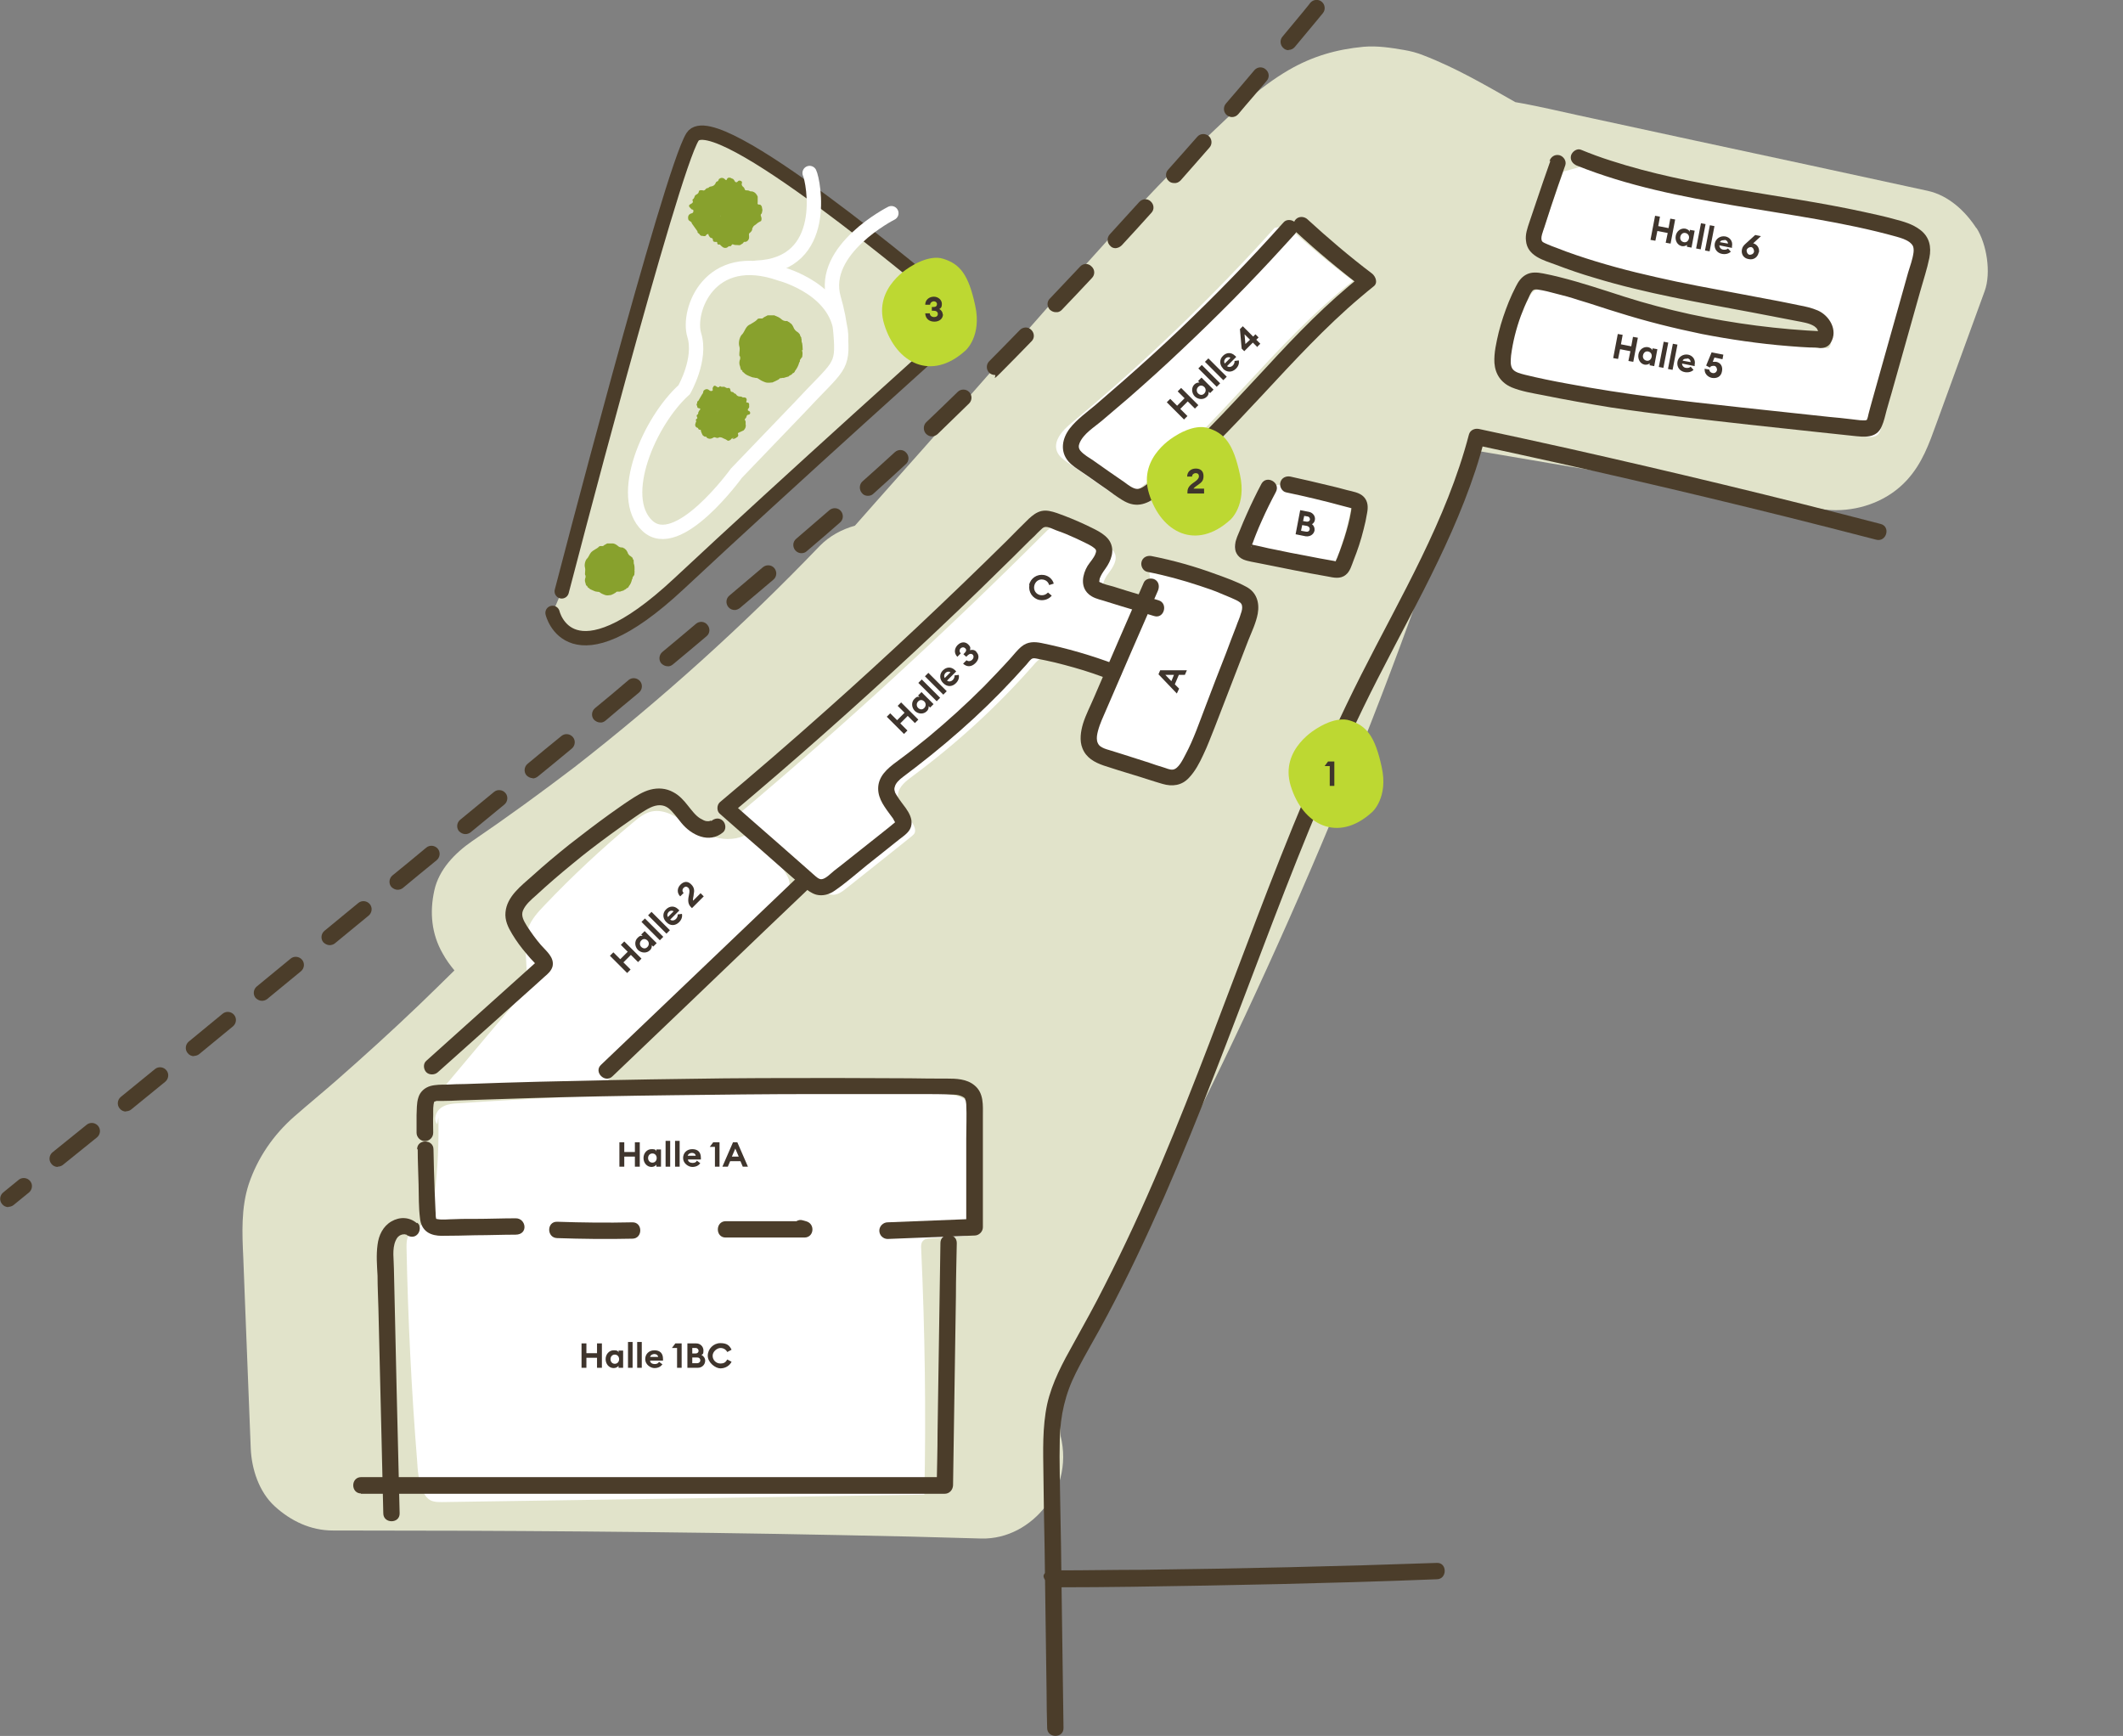 <?xml version="1.0" encoding="utf-8"?>
<!-- Generator: Adobe Illustrator 28.5.0, SVG Export Plug-In . SVG Version: 9.03 Build 54727)  -->
<svg version="1.0" id="Ebene_1" xmlns="http://www.w3.org/2000/svg" xmlns:xlink="http://www.w3.org/1999/xlink" x="0px" y="0px"
	 viewBox="0 0 740 605" style="enable-background:new 0 0 740 605;" xml:space="preserve">
<rect x="0" y="0" width="740" height="605" fill="#808080" stroke="none"/>
<style type="text/css">
	.st0{fill:none;}
	.st1{fill:#E1E3CA;}
	.st2{fill:#FFFFFF;}
	.st3{fill:#4B3D2A;}
	.st4{fill:#3F352D;}
	.st5{fill:#BDD832;}
	.st6{fill:#E1E3CA;stroke:#4B3D2A;stroke-width:5;stroke-linecap:round;stroke-miterlimit:10;}
	.st7{fill:none;stroke:#FFFFFF;stroke-width:5;stroke-linecap:round;stroke-miterlimit:10;}
	.st8{fill:#88A12D;}
</style>
<rect y="0" class="st0" width="740" height="605"/>
<path class="st1" d="M689,79.7c-3.9-6.1-9.8-11.6-17.1-13.2c-27.2-5.9-54.3-11.8-81.5-17.6c-13.4-2.9-26.8-5.8-40.2-8.7
	c-6.4-1.4-12.8-2.9-19.2-4.1c-0.9-0.2-1.9-0.3-2.8-0.5c-10.4-5.9-20.8-12-32-16.3c-2.2-0.9-4.5-1.5-6.9-1.9c-4.7-0.8-9.3-1.5-14-1.1
	c-9.5,0.9-17.8,3.3-26.1,8.1c-10.5,6.1-19.7,15-28.4,23.3c-15.7,15-30.4,31.1-44.9,47.3c-15.2,17.1-30.2,34.3-45.3,51.4
	c-10.8,12.3-21.8,24.5-32.6,36.8c-4.6,1.3-8.9,3.6-12.3,7.1c-26.6,27.7-55.2,53.5-85.5,77.1c-11.7,8.9-23.5,17.5-35.7,25.8
	c-5.9,4.1-11.5,9.8-13.1,17.1c-1.7,7.6-1,15.2,2.9,22c1.2,2.2,2.6,4.1,4.1,5.9c-4.1,4-8.1,8-12.3,12c-9.4,9-19.1,17.8-28.9,26.4
	c-4.8,4.2-9.8,8.3-14.6,12.5c-7.3,6.4-12.8,14.4-15.9,23.6c-2.7,8.3-2.3,17.1-1.9,25.6c0.3,6.9,0.5,13.8,0.8,20.7
	c0.6,15.3,1.2,30.5,1.8,45.8c0.3,7.2,2.9,15.2,8.4,20.2c5.6,5.1,12.5,8.4,20.2,8.4c58.9,0,117.8,0.4,176.7,1.6
	c16.5,0.3,32.9,0.7,49.4,1.2c9,0.2,17.1-4.4,22.4-11.3c2.5-2.8,4.2-6,5.1-9.7c1.3-4.9,1.3-9.8,0.1-14.7c-0.3-3.7-0.2-7.3,0-11
	c1.3-7.1,3.5-14,6.1-20.7c4.3-9.6,9.3-18.9,14.4-28.1c5.6-10.3,11-20.6,16.4-31c10.9-21.1,21.3-42.4,31.2-63.9
	c20.8-45,39.7-90.9,56.4-137.5c6.2-17.1,12-34.4,17.6-51.7c19.4,3.3,38.7,6.6,58.1,9.8c14.4,2.4,28.9,4.9,43.3,7.3
	c3.2,0.6,6.5,1.1,9.7,1.7c5.6,0.9,11.4,2.4,17,2.4c9.3,0,18.5-3.6,24.8-10.5c5.3-5.8,7.7-12.6,10.3-19.8
	c5.6-15.4,11.2-30.8,16.8-46.1c2.3-6.4,0.7-16.4-2.9-22l0,0v0.3L689,79.7z"/>
<path class="st2" d="M262,289.7c-3.1,2.5-7.5,3.2-11.4,2.4c-3.9-0.7-7.6-2.7-10.9-4.9c-3.8-2.5-8.1-5.3-12.5-4.4
	c-2.5,0.5-4.6,2.2-6.6,3.9c-10.8,9-21.1,18.6-30.8,28.8c-2.3,2.4-4.6,4.9-5.7,8c-1.1,3-1,6.3-0.8,9.4c0.1,2.8,0.3,5.5,0.5,8.3
	c0,1,0.1,2-0.2,2.9s-0.9,1.6-1.5,2.3c-8.9,10.5-17.8,21.1-26.7,31.7c3.2,1.5,6.9,1.6,10.5,1.6c13.1,0.1,26.2,0,39.2-0.5
	c1.5,0,3-0.1,4.3-0.7c1.6-0.7,2.7-2.2,3.8-3.5c18.2-23,37.5-44.3,59.7-63.4c0.9-0.8,1.9-1.6,2.2-2.8c0.4-1.5-0.4-3.1-1.2-4.4
	c-2.3-3.6-7.6-9.8-10.9-12.4"/>
<path class="st2" d="M152.4,391.8c-1.4-1.7-0.5-4.4,1.3-5.7c1.8-1.3,4.1-1.5,6.3-1.6c50.4-3.4,101-4.8,151.5-4.1
	c6,0,12,0.2,17.9,0.8c3.6,0.4,7.8,1.3,9.4,4.6c0.8,1.6,0.8,3.5,0.8,5.3c0,12-0.1,24-0.2,36c0,0.9,0,1.9-0.6,2.6
	c-0.7,0.9-2,1.1-3.2,1.2c-3.8,0.2-7.7,0.5-11.5,0.7c-0.7,0-1.5,0.1-2.1,0.6c-1,0.7-1,2.1-0.9,3.3c1.3,28.4,1.7,56.9,1.1,85.4
	c-56,0.9-112.1,1.8-168.1,2.6c-1.4,0-2.8,0-4-0.6c-1.4-0.7-2.3-2.2-2.9-3.7c-1.3-3.1-1.6-6.6-1.8-10c-2-24.8-3.2-49.6-3.7-74.5
	c0-1.3,0-2.7,0.6-3.9c1-2,3.4-2.9,5.1-4.3c2.9-2.5,3.6-6.6,4.1-10.3c1.1-8.9,1.5-17.9,1.3-26.9"/>
<path class="st2" d="M544.9,59.8c-2.7,7.5-5.3,15.1-7.7,22.7c-0.6,2-1.2,4.4,0,6.1c0.7,1.1,2,1.6,3.2,2.2
	c28.5,11.8,59.6,15.4,89.8,21.7c2.3,0.5,4.7,1,6.4,2.6s2.4,4.6,0.7,6.3c-23.2-1-46.4-4.9-68.6-11.7c-9.9-3-19.6-6.6-29.7-8.6
	c-1.2-0.2-2.5-0.4-3.6,0c-1.3,0.5-2.1,1.8-2.7,3.1c-3.5,6.8-5.8,14.1-6.9,21.7c-0.3,2.4-0.5,5.1,1,7.2c1.4,2,4.1,2.7,6.5,3.3
	c26.5,6,53.6,9,80.6,11.9c12.2,1.3,24.4,2.6,36.6,3.9c1.4,0.2,3,0.2,4-0.7c0.7-0.6,1-1.6,1.2-2.5c5.1-18.3,10.3-36.6,15.4-54.9
	c0.5-1.9,1.1-4,0.5-5.9c-1-3.3-4.8-4.8-8.2-5.7c-36.7-9.9-75.9-10.6-111.2-24.7"/>
<path class="st3" d="M540.4,56.1c-1.7,4.7-3.3,9.5-4.9,14.2c-0.8,2.4-1.6,4.8-2.4,7.1c-0.7,2.1-1.5,4.3-1.2,6.5
	c0.5,5.4,6.2,6.8,10.5,8.4c4.2,1.6,8.8,3.2,13.3,4.5c18,5.5,36.6,8.6,55.1,12.1c5.2,1,10.4,2,15.6,3c2,0.4,4.3,0.7,6,1.8
	c0.3,0.2,0.6,0.5,0.9,0.8l0.3,0.6c0.2,0.5,0.2,0.4,0,1c0-0.2-0.2,0.3,0,0.2l2-0.8c-15.6-0.7-31.2-2.7-46.5-6
	c-7.7-1.7-15.4-3.7-22.9-6.1s-14.9-4.9-22.5-6.8c-1.9-0.5-3.8-0.9-5.8-1.3c-2.1-0.4-4.2-0.6-6.1,0.5c-1.6,0.9-2.6,2.4-3.4,4
	c-0.9,1.7-1.7,3.5-2.5,5.4c-1.4,3.5-2.6,7-3.5,10.6c-0.8,3.4-1.7,7.2-1.5,10.7c0.3,3.9,2.3,6.9,6,8.5c3.4,1.4,7.2,2,10.8,2.7
	c7.9,1.6,15.8,3,23.8,4.3c16,2.4,32.1,4.2,48.1,6c8,0.9,16.1,1.7,24.1,2.6c4.1,0.4,8.1,0.9,12.2,1.3c3.8,0.4,8.2,1,10-3.3
	c0.8-1.8,1.2-3.7,1.7-5.6c0.6-2,1.1-4,1.7-5.9c1.1-3.9,2.2-7.8,3.3-11.7c2.2-7.9,4.5-15.9,6.7-23.8c1.1-3.9,2.4-7.8,3.2-11.7
	c0.8-3.9,0-7.4-3.2-9.8c-2.6-2-5.8-2.9-8.9-3.7c-3.6-1-7.3-1.8-11-2.6c-14.7-3.2-29.5-5.3-44.3-7.8s-29.4-5.4-43.6-10
	c-3.5-1.1-7-2.4-10.4-3.8c-1.4-0.6-3.1,0.6-3.5,2c-0.4,1.6,0.6,2.9,2,3.5c17.7,7.1,36.5,10.8,55.3,14c18.8,3.2,37.9,5.7,56.2,10.8
	c1.7,0.5,3.1,0.9,4.5,1.9c0.4,0.3,0.8,0.7,1.1,1.2s0.4,1.4,0.3,2.3c-0.3,2.4-1.2,4.8-1.9,7.1c-0.7,2.5-1.4,5-2.1,7.5
	c-2.8,10.1-5.7,20.1-8.5,30.2c-0.7,2.5-1.4,5-2.1,7.5c-0.3,1.2-0.7,2.4-1,3.7c-0.2,0.6-0.4,2.4-0.9,2.6c0.3-0.2-0.5,0-0.2,0h-1
	c-1.3,0-2.7-0.3-4-0.4c-2.6-0.3-5.2-0.6-7.7-0.8c-10.2-1.1-20.5-2.2-30.7-3.3c-20.3-2.2-40.5-4.5-60.6-8.3c-5-0.9-9.9-1.9-14.8-3.1
	c-1.5-0.4-3.3-0.8-4.2-1.9c-1-1.3-0.7-3.3-0.6-4.8c0.6-4.7,1.8-9.4,3.4-13.8c0.8-2.1,1.6-4.1,2.6-6.1c0.4-0.9,0.8-1.9,1.5-2.7
	c0.4-0.4,0.9-0.5,1.7-0.4c2.2,0.3,4.5,0.9,6.7,1.5c2.5,0.6,5,1.3,7.4,2.1c4.8,1.4,9.6,3.1,14.3,4.5c9.5,3,19.2,5.4,28.9,7.4
	c9.8,1.9,20,3.4,30.1,4.2c2.5,0.2,5,0.4,7.5,0.5c1.2,0,2.4,0,3.6,0.2c1.7,0,3-0.5,3.8-2c2.5-4.2-0.5-9.3-4.6-11.1
	c-2.1-0.9-4.3-1.4-6.5-1.8c-2.2-0.5-4.6-0.9-6.9-1.4c-4.8-0.9-9.6-1.8-14.3-2.7c-9.6-1.8-19.1-3.5-28.6-5.7
	c-9.4-2.1-18.8-4.6-27.9-7.7c-2.3-0.8-4.6-1.6-6.8-2.5c-1.1-0.4-2.2-0.8-3.3-1.3c-0.5-0.2-1.4-0.6-1.7-0.9c-0.9-1.1,0.3-3.7,0.7-5
	c0.8-2.5,1.6-4.9,2.4-7.4c1.6-4.8,3.2-9.5,4.9-14.2c0.5-1.5-0.6-3.1-2-3.5c-1.6-0.4-3,0.5-3.5,2L540.4,56.1L540.4,56.1z"/>
<path class="st2" d="M448.5,78.6c7.4,6.8,15.1,13.3,23.1,19.3c-27.3,21.5-47.3,51-74.6,72.5c-1.8,1.4-3.7,2.8-5.9,2.7
	c-1.9,0-3.6-1.2-5.1-2.3c-4.7-3.2-9.3-6.5-14-9.7c-1.4-1-2.8-2-3.5-3.6c-1.6-3.7,1.8-7.5,5-10.1c25.2-20.9,48.9-43.6,70.8-68"/>
<path class="st3" d="M451.6,80.7c7.6,7,15.5,13.6,23.7,19.8l-0.6-4.5c-12.1,9.5-22.8,20.6-33.2,31.9c-10.5,11.2-20.8,22.7-32.3,33
	c-2.9,2.6-5.8,5.1-8.9,7.5c-1.1,0.8-2.5,2-3.9,2s-3.2-1.4-4.4-2.3c-3.6-2.5-7.3-5-10.9-7.6c-1.5-1-3.3-2-4.5-3.4
	c-0.7-0.9-0.7-1.7-0.3-2.7c1.4-3.3,5.1-5.5,7.7-7.7c3.2-2.7,6.3-5.4,9.5-8.1c6.3-5.5,12.5-11.1,18.6-16.9
	c12.1-11.4,23.9-23.3,35.1-35.6c1.4-1.5,2.8-3.1,4.2-4.6c1-1.1,1.1-2.9,0-4c-1-1-3-1.2-4,0c-11.6,13-23.8,25.5-36.4,37.5
	c-6.3,6-12.7,11.8-19.2,17.5c-3.3,2.9-6.6,5.7-9.9,8.6c-3.1,2.6-6.5,5-9,8.2c-2.7,3.5-3.5,8-0.5,11.5c1.3,1.5,3.1,2.6,4.7,3.7
	c1.9,1.3,3.8,2.6,5.6,3.9c1.9,1.3,3.9,2.7,5.8,4.1c1.8,1.2,3.5,2.5,5.6,3.1c4.6,1.3,8.4-1.8,11.7-4.5c12.4-10.1,23.4-21.8,34.3-33.5
	s21.8-23.6,34.1-34c1.5-1.3,3-2.5,4.6-3.8c1.6-1.2,0.7-3.5-0.6-4.5c-7.8-5.9-15.3-12.3-22.5-18.9c-1.1-1-2.9-1.1-4,0s-1.1,3,0,4l0,0
	v0.3L451.6,80.7z"/>
<path class="st2" d="M439.2,170.1c-3.3,6-6.1,12.3-8.5,18.7c-0.4,1-0.7,2.2,0,3c0.4,0.5,1.1,0.7,1.8,0.8c9.8,2.1,19.6,4.1,29.5,5.8
	c0.6,0.1,1.3,0.2,1.9,0c0.6-0.3,0.9-0.9,1.1-1.5c2.6-6,4.5-12.3,5.7-18.7c0.2-1,0.3-2.2-0.4-2.9c-0.4-0.5-1.1-0.7-1.7-0.9
	c-7.5-2.1-15.1-3.9-22.7-5.5"/>
<path class="st3" d="M439.7,168.6c-1.8,3.4-3.5,6.9-5.1,10.5c-0.8,1.8-1.6,3.6-2.3,5.4c-0.7,1.7-1.6,3.5-1.8,5.3
	c-0.3,2.3,0.8,4.3,2.9,5.2c1.7,0.7,3.7,0.9,5.5,1.3c4,0.8,8,1.6,12,2.4c4,0.8,7.8,1.5,11.8,2.2c2.1,0.4,4.4,1,6.3-0.5
	c1.6-1.2,2.1-3.3,2.8-5.1c1.4-3.5,2.6-7.1,3.5-10.8c0.5-1.9,0.9-3.7,1.2-5.6c0.4-2,0.4-4.1-1.1-5.7c-1.5-1.6-4-1.9-5.9-2.4
	c-2.1-0.6-4.2-1.1-6.3-1.6c-4.5-1.1-8.9-2.1-13.4-3.1c-1.5-0.3-3.1,0.4-3.5,2c-0.4,1.4,0.5,3.2,2,3.5c6.7,1.4,13.4,3,20,4.8
	c0.9,0.2,1.8,0.5,2.7,0.7l0.6,0.2c-0.1,0.1-0.3-0.4-0.5-0.4s0,0.2,0,0.2c0-0.3-0.2,1.1-0.1,0.7c-0.2,0.9-0.3,1.7-0.5,2.6
	c-0.7,3.2-1.6,6.3-2.7,9.4c-0.5,1.5-1.1,3.1-1.7,4.6c-0.2,0.5-0.5,1-0.7,1.6c-0.3,1,0.1-0.7,0.5-0.3l-0.9-0.2
	c-3.4-0.6-6.8-1.2-10.2-1.9c-3.4-0.6-6.8-1.3-10.1-2c-1.7-0.3-3.4-0.7-5.1-1.1c-0.8-0.2-1.5-0.3-2.3-0.5c-0.4,0-0.9-0.3-1.2-0.3
	c-0.3-0.1-0.4-0.1-0.3,0c0.3,0.1,0.4,0.4,0.5,0.7c0.1,0-0.3,0.9,0-0.2c0.1-0.4,0.2-0.7,0.4-1.1c0.4-1,0.7-2,1.1-2.9
	c0.6-1.6,1.3-3.1,2-4.7c1.5-3.4,3.2-6.8,4.9-10C446.5,168.2,441.5,165.4,439.7,168.6L439.7,168.6L439.7,168.6z"/>
<path class="st2" d="M401.2,206.5c-6.6,15.2-13.2,30.3-19.8,45.5c-1.6,3.8-3.1,8.7-0.3,11.7c1.2,1.3,3,1.9,4.7,2.4
	c6.6,2.1,13.2,4.2,19.7,6.2c1.2,0.4,2.5,0.8,3.7,0.6c2.1-0.3,3.6-2.1,4.8-3.9c2.5-3.9,4.2-8.2,5.9-12.5c5-12.7,9.9-25.4,14.8-38.2
	c1-2.6,1.9-5.7,0.2-7.8c-0.8-1-2-1.6-3.2-2.1c-9.9-4.4-20.4-7.8-31.1-9.8"/>
<path class="st2" d="M392.2,236.9c-8.4-3.2-17.1-5.7-25.9-7.5c-1-0.2-2.2-0.4-3.2,0c-1.1,0.4-1.8,1.2-2.6,2.1
	c-12.7,14.5-26.9,27.5-42.4,39c-2.3,1.7-4.8,3.6-5.1,6.4c-0.5,4.2,3.9,7.2,5.6,11c0.3,0.7,0.5,1.5,0.3,2.2c-0.2,0.6-0.8,1.1-1.3,1.5
	c-7.5,6-15,12-22.6,18c-1.5,1.2-3.2,2.5-5.2,2.2c-1.4-0.2-2.5-1.1-3.5-1.9l-29.4-25.7c37.2-31.3,73-64.2,107.4-98.6c1-1,2-2,3.4-2.2
	c1-0.2,2.1,0.1,3.1,0.4c5.1,1.7,10.1,3.8,14.8,6.4c1.2,0.6,2.3,1.4,2.9,2.5c1.2,2.4-0.6,5.1-2.2,7.2c-1.6,2.1-2.9,5.3-1.1,7.2
	c0.7,0.8,1.8,1.1,2.8,1.4l19.2,5.8"/>
<path class="st3" d="M388.9,231.6c-8.4-3.2-17.1-5.7-25.9-7.5c-2.5-0.5-4.8-0.5-6.9,1.2c-1.6,1.3-2.9,3.1-4.3,4.6
	c-2.9,3.2-5.9,6.3-8.9,9.4c-6.1,6.1-12.5,11.9-19.1,17.4c-3.3,2.7-6.7,5.4-10.1,7.9c-3.1,2.3-6.8,4.8-7.5,8.9
	c-0.6,3.9,1.5,6.9,3.7,9.9c0.5,0.6,0.9,1.3,1.4,1.9c0.2,0.4,0.4,0.8,0.6,1.1c0.3,0.5-0.1,0.2,0.3,0c-0.4,0.3-1.2,1-1.8,1.5
	c-1,0.8-2,1.6-3,2.4c-3.7,2.9-7.4,5.9-11.1,8.8c-1.8,1.5-3.7,2.9-5.6,4.4c-1.1,0.9-2.8,2.7-4.2,2.9c-1,0.2-2.1-0.9-2.9-1.6l-2.6-2.3
	l-9.2-8.1l-10.4-9.1c-2.1-1.8-4.1-3.7-6.2-5.4c-0.1,0-0.2-0.2-0.3-0.3v4c21.8-18.3,43.1-37.2,64-56.6c10.4-9.7,20.6-19.4,30.7-29.4
	c2.5-2.4,5-4.9,7.5-7.4c1.2-1.2,2.4-2.4,3.6-3.5c0.6-0.6,1.2-1.3,1.9-1.9c0.4-0.4,1-1,1.5-1.1c1.2-0.3,2.9,0.7,4,1.1
	c1.6,0.6,3.1,1.1,4.6,1.8c1.5,0.6,2.9,1.3,4.4,2c1.4,0.7,3.1,1.4,4.3,2.4c0.8,0.6,0.8,1.1,0.4,2.1c-0.6,1.5-1.8,2.7-2.7,4.1
	c-1.8,3-2.6,7.2,0.3,9.8c1.4,1.3,3.3,1.8,5.1,2.3l5.8,1.8l12,3.6c3.5,1.1,5-4.5,1.5-5.5l-10.7-3.2l-5.1-1.6
	c-1.5-0.4-3.3-0.8-4.6-1.5c-0.3-0.1-0.3-0.2-0.2-0.1c-0.3-0.2-0.1-0.4,0,0c0-0.3,0-0.6,0.1-1.1c0.4-1.2,1.2-2.4,2-3.5
	c2-2.8,3.4-6.4,1.5-9.6c-1.7-2.8-5.6-4.3-8.4-5.7c-3.2-1.5-6.6-2.9-10-4.1c-1.8-0.6-3.6-1.1-5.4-0.7c-1.7,0.4-3.1,1.5-4.4,2.7
	c-2.6,2.5-5.1,5.1-7.7,7.7c-20.5,20.2-41.5,40-63,59.1c-12.2,10.9-24.5,21.5-37,32c-1.1,1-1.1,3.1,0,4c4.8,4.2,9.5,8.4,14.3,12.5
	c4.8,4.2,9.9,8.8,15,13.1c1.3,1.1,2.6,2.1,4.3,2.6c2.3,0.6,4.7-0.1,6.6-1.5c3.9-2.7,7.4-5.8,11.1-8.8c3.7-2.9,7.5-6,11.3-9
	c1.8-1.4,3.9-2.7,4.2-5.1c0.3-2.1-0.8-4.1-2-5.8c-1-1.4-2.1-2.7-3-4.2c-0.2-0.3-0.4-0.6-0.6-1s-0.1-0.2-0.2-0.6
	c-0.2-0.6-0.2-1,0-1.6c0.3-1.3,1.6-2.5,2.8-3.4c1.5-1.2,3.1-2.3,4.6-3.5c7-5.4,13.8-11.1,20.3-17.1s12.4-12.1,18.2-18.6
	c0.5-0.6,1.1-1.4,1.7-1.9c0.5-0.4,1.1-0.3,1.7-0.2c2.2,0.4,4.4,0.9,6.6,1.4c4.4,1.1,8.8,2.3,13.2,3.8c2.1,0.7,4.2,1.5,6.3,2.3
	c1.4,0.5,3.1-0.6,3.5-2c0.4-1.6-0.5-3-2-3.5h0.1L388.9,231.6z"/>
<path class="st3" d="M277.8,305.9c-17.7,16.9-35.5,33.9-53.2,50.8c-5,4.8-10.1,9.6-15.1,14.4c-2.7,2.5,1.4,6.6,4,4
	c17.7-16.9,35.5-33.9,53.2-50.9c5-4.8,10.1-9.6,15.1-14.4c2.7-2.5-1.4-6.6-4-4l0,0V305.9z"/>
<path class="st3" d="M247.8,286c0.3-0.2-0.4,0.2-0.1,0c0.3-0.1-0.6,0.2-0.5,0.2c0.4,0-0.8,0-0.7,0c-0.8,0-1.6-0.5-2.5-1
	c-1.6-1-2.9-2.8-4.2-4.4c-1.4-1.8-3-3.6-5.1-4.7c-2.5-1.4-5.3-1.6-8-0.9s-5.1,2.3-7.4,3.8c-2.3,1.5-4.6,3.2-6.9,4.8
	c-4.7,3.4-9.3,6.9-13.9,10.5c-4.5,3.6-8.8,7.2-13,11c-3.8,3.4-8.8,7.1-9.3,12.6c-0.3,2.8,0.9,5.3,2.3,7.6c1.5,2.5,3.2,4.8,5.1,7
	c0.8,1,1.7,2,2.6,2.9c0.2,0.2,0.6,0.7,0.7,0.7c-0.6,0,1-1.8,0-0.8c-0.3,0.3-0.7,0.6-1,0.9c-2.3,2.1-4.6,4.1-6.9,6.2
	c-10.1,9.1-20.3,18.2-30.4,27.3c-1.2,1-1,3,0,4s2.9,1,4,0c9.1-8.1,18.2-16.3,27.3-24.4c2.2-2,4.5-4,6.7-6c1.1-1,2.1-1.9,3.2-2.9
	c1.2-1,2.4-2.1,2.8-3.6c0.7-3.2-2.3-5.4-4.1-7.5s-3.3-4.2-4.8-6.5c-1.1-1.8-2.2-3.6-1.4-5.5c0.9-2.1,2.8-3.7,4.5-5.2
	c4.1-3.8,8.4-7.5,12.7-11c4.3-3.6,8.8-7,13.3-10.3c2.3-1.7,4.6-3.3,6.9-4.9c2.3-1.6,4.6-3.3,7.1-4.5c2.2-1,4.3-1.1,6.1,0.2
	c1.6,1.2,3.2,3.5,4.6,5.2c3.5,4.3,9.7,7.3,14.5,3.3c1.2-1,1-3,0-4c-1.2-1.2-2.8-1-4,0h-0.2L247.8,286z"/>
<path class="st3" d="M151,394.6c0-2-0.1-4,0-6c0-1.5-0.1-3.5,0.4-4.7c0,0.2-0.1,0,0.1,0c0,0-0.3,0.1,0,0c0.2,0,0.4-0.1,0.6-0.2h2
	c2.1,0,4.1-0.1,6.2-0.2c8.2-0.3,16.5-0.5,24.7-0.8c16.5-0.5,32.9-0.8,49.4-1s32.9-0.4,49.4-0.4h37.1c3.8,0,7.8,0,11.6,0.2
	c1.1,0,2.3,0.3,3.2,0.8c0.1,0,0.6,0.5,0.4,0.3c0.1,0,0.2,0.2,0.3,0.3c0.3,0.4-0.1-0.3,0,0.2c0.3,0.5,0.3,1.1,0.4,1.7
	c0.2,4,0,8.1,0,12.1v30.8l2.9-2.9c-10.1,0.4-20.2,0.8-30.3,1.2c-1.5,0-2.9,1.3-2.9,2.9s1.3,2.9,2.9,2.9c10.1-0.4,20.2-0.8,30.3-1.2
	c1.5,0,2.9-1.3,2.9-2.9v-38.6c0-3.9,0.4-8.2-3-10.9c-2.7-2.2-6.3-2.3-9.7-2.3s-8.6,0-12.8-0.1c-8.6,0-17.3-0.1-25.9-0.1
	c-17.2,0-34.4,0-51.6,0.3c-17.2,0.2-34.5,0.6-51.8,1c-8.5,0.2-17.1,0.5-25.6,0.8c-2.1,0-4.3,0.1-6.4,0.2c-1.9,0-4,0-5.8,0.5
	c-2,0.6-3.6,2-4.2,4.1c-0.6,1.9-0.5,4.1-0.6,6v6.2c0,1.5,1.3,2.9,2.9,2.9s2.9-1.3,2.9-2.9l0,0L151,394.6L151,394.6z"/>
<path class="st3" d="M145.6,400.5c0,4.1,0.2,8.1,0.3,12.2s0,8,0.5,11.9c0.2,2,1,3.8,2.7,4.9c1.4,0.9,3.2,1.2,4.8,1.2
	c4,0,7.9-0.1,11.9-0.2c4.6,0,9.3-0.2,13.9-0.2s3.7-5.8,0-5.7c-4.7,0-9.4,0.2-14.2,0.2s-4.7,0-7.1,0.1c-1.8,0-4.3,0.3-5.8,0
	c-0.4-0.1-0.4,0-0.6-0.2c0.2,0.2,0.1,0.4,0-0.1c-0.2-0.7-0.1-1.8-0.2-2.7c-0.1-2.3-0.2-4.7-0.3-7c-0.2-4.8-0.3-9.6-0.4-14.3
	c0-3.7-5.8-3.7-5.7,0L145.6,400.5L145.6,400.5z"/>
<path class="st3" d="M194.2,431.5c8.7,0.3,17.5,0.4,26.2,0.2c3.7,0,3.7-5.8,0-5.7c-8.7,0.2-17.5,0.1-26.2-0.2
	C190.5,425.7,190.5,431.4,194.2,431.5z"/>
<path class="st3" d="M252.9,431.3h27.5c3.3,0,3.8-4.6,0.8-5.6c-0.4-0.1-0.9-0.3-1.4-0.4c-1.5-0.5-3.1,0.6-3.5,2
	c-0.4,1.6,0.5,3,2,3.5c0.4,0.1,0.9,0.3,1.4,0.4l0.8-5.6H253C249.3,425.6,249.3,431.3,252.9,431.3L252.9,431.3L252.9,431.3z"/>
<path class="st3" d="M145.3,426.3c-2.6-2.2-6-2.3-8.9-0.6c-2.9,1.7-4.4,4.8-4.8,8.1c-0.5,3.6-0.2,7.2,0,10.8c0,3.8,0.2,7.6,0.3,11.4
	c0.4,15.2,0.7,30.5,1.1,45.7c0.2,8.6,0.4,17.1,0.6,25.7c0,3.7,5.8,3.7,5.7,0c-0.7-28.4-1.4-56.8-2-85.3c0-3.1-0.7-6.8,0.6-9.7
	c0.5-1.1,0.9-1.6,2-2.1c-0.4,0.2,0.5-0.1,0.5-0.1c1-0.2-0.5,0.1,0.4,0c0.6-0.1-0.2-0.1,0.4,0c0.2,0,0.4,0.2,0.3,0c1.2,1,2.9,1.2,4,0
	c1-1,1.2-3.1,0-4h-0.2L145.3,426.3z"/>
<path class="st3" d="M125.8,520.6c26.5,0,52.9,0,79.4,0s52.9,0,79.4,0h44.7c1.6,0,2.8-1.3,2.9-2.9c0.3-22,0.7-44,1-66
	c0-6.2,0.2-12.4,0.3-18.5c0-3.7-5.7-3.7-5.7,0c-0.3,22-0.7,44-1,66c0,6.2-0.2,12.4-0.3,18.5l2.9-2.9c-26.5,0-52.9,0-79.4,0
	s-52.9,0-79.4,0h-44.7c-3.7,0-3.7,5.7,0,5.7h-0.1L125.8,520.6z"/>
<path class="st3" d="M398.7,203c-5.8,13.3-11.6,26.6-17.3,39.9c-1.3,3.1-2.9,6.1-3.9,9.3c-0.8,2.7-1.3,5.9-0.2,8.6
	c1.3,3.3,4.2,4.9,7.4,6c3.4,1.1,6.8,2.2,10.2,3.2s6.8,2.2,10.3,3.2c3.4,1,6.7,0.6,9.2-2.1c2.2-2.3,3.7-5.2,5-8
	c1.5-3.1,2.7-6.4,4-9.6c2.6-6.7,5.2-13.4,7.8-20.2c1.3-3.4,2.6-6.7,3.9-10.1c1.2-3,2.7-6.1,3.3-9.3c0.7-3.9-0.4-7.5-4-9.4
	c-3.3-1.8-7-3.1-10.6-4.4c-7.3-2.7-14.8-4.8-22.4-6.3c-1.5-0.3-3.1,0.4-3.5,2c-0.4,1.4,0.5,3.2,2,3.5c6.2,1.2,12.4,2.9,18.4,4.9
	s5.9,2.1,8.8,3.3c1.3,0.5,2.6,1.1,3.9,1.7c0.9,0.5,1.7,0.9,1.9,1.8c0.2,0.8,0,1.9-0.4,2.9c-0.4,1.5-1.1,2.9-1.6,4.4
	c-1.2,3.1-2.4,6.2-3.5,9.2c-2.4,6.1-4.8,12.3-7.1,18.4c-2.2,5.7-4.2,11.7-7.1,17.1c-0.9,1.7-2.4,4.9-4.3,5.2
	c-1.1,0.2-2.4-0.5-3.5-0.8c-1.6-0.5-3.3-1-4.9-1.6c-3.1-1-6.3-2-9.4-3c-1.5-0.5-3-0.9-4.5-1.4c-1.1-0.3-2.3-0.7-3.2-1.4
	c-0.6-0.5-0.9-1.3-1-1.8c-0.2-1.2,0-2.2,0.3-3.4c0.7-2.7,1.9-5.1,3-7.7c5.9-13.7,11.9-27.5,17.9-41.2c0.6-1.4,0.4-3.1-1-3.9
	C401.4,201.3,399.3,201.6,398.7,203L398.7,203L398.7,203z"/>
<path class="st3" d="M2.9,420.7c-0.8,0-1.7-0.4-2.2-1.1c-1-1.2-0.8-3,0.4-4l5.4-4.4c1.2-1,3-0.8,4,0.4c1,1.2,0.8,3-0.4,4L4.7,420
	c-0.5,0.4-1.2,0.6-1.8,0.6l0,0L2.9,420.7z M20.1,406.7c-0.8,0-1.7-0.4-2.2-1.1c-1-1.2-0.8-3,0.4-4l11.9-9.6c1.2-1,3-0.8,4,0.4
	c1,1.2,0.8,3-0.4,4L21.9,406c-0.5,0.4-1.2,0.6-1.8,0.6l0,0L20.1,406.7z M43.9,387.4c-0.8,0-1.7-0.4-2.2-1.1c-1-1.2-0.8-3,0.4-4
	l11.9-9.7c1.2-1,3-0.8,4,0.4c1,1.2,0.8,3-0.4,4l-11.9,9.7c-0.5,0.4-1.2,0.6-1.8,0.6l0,0L43.9,387.4z M67.6,368.1
	c-0.8,0-1.7-0.4-2.2-1.1c-1-1.2-0.8-3,0.4-4l11.8-9.7c1.2-1,3-0.8,4,0.4c1,1.2,0.8,3-0.4,4l-11.8,9.7c-0.5,0.4-1.2,0.6-1.8,0.6l0,0
	V368.1z M91.3,348.8c-0.8,0-1.6-0.4-2.2-1c-1-1.2-0.8-3,0.4-4l11.8-9.7c1.2-1,3-0.8,4,0.4c1,1.2,0.8,3-0.4,4l-11.8,9.7
	C92.6,348.6,91.9,348.8,91.3,348.8L91.3,348.8z M114.9,329.4c-0.8,0-1.6-0.4-2.2-1c-1-1.2-0.8-3,0.4-4c3.9-3.2,7.8-6.4,11.8-9.7
	c1.2-1,3-0.8,4,0.4c1,1.2,0.8,3-0.4,4c-4,3.3-7.9,6.5-11.8,9.7C116.2,329.2,115.5,329.4,114.9,329.4
	C114.9,329.4,114.9,329.4,114.9,329.4z M138.6,310.1c-0.8,0-1.6-0.4-2.2-1c-1-1.2-0.8-3,0.4-4c3.9-3.2,7.9-6.4,11.8-9.7
	c1.2-1,3-0.8,4,0.4c1,1.2,0.8,3-0.4,4c-4,3.2-7.9,6.5-11.8,9.7C139.9,309.9,139.2,310.1,138.6,310.1L138.6,310.1z M162.2,290.7
	c-0.8,0-1.6-0.4-2.2-1c-1-1.2-0.8-3,0.4-4c3.9-3.2,7.9-6.5,11.8-9.7c1.2-1,3-0.8,4,0.4c1,1.2,0.8,3-0.4,4c-3.9,3.2-7.9,6.5-11.8,9.7
	C163.5,290.5,162.8,290.7,162.2,290.7z M185.7,271.2c-0.8,0-1.6-0.4-2.2-1c-1-1.2-0.8-3,0.4-4c3.9-3.3,7.9-6.5,11.8-9.7
	c1.2-1,3-0.8,4,0.4c1,1.2,0.8,3-0.4,4c-3.9,3.2-7.8,6.5-11.8,9.7c-0.5,0.4-1.2,0.7-1.8,0.7l0,0V271.2z M209.2,251.8
	c-0.8,0-1.6-0.4-2.2-1c-1-1.2-0.8-3,0.4-4c4-3.3,7.9-6.5,11.7-9.8c1.2-1,3-0.8,4,0.4s0.8,3-0.4,4c-3.9,3.2-7.8,6.5-11.7,9.8
	C210.5,251.6,209.8,251.9,209.2,251.8L209.2,251.8L209.2,251.8z M232.7,232.2c-0.8,0-1.6-0.4-2.2-1c-1-1.2-0.8-3,0.4-4
	c4-3.3,7.9-6.6,11.7-9.8c1.2-1,3-0.9,4,0.4c1,1.2,0.9,3-0.4,4c-3.8,3.2-7.7,6.5-11.7,9.8C234,232,233.3,232.3,232.7,232.2
	L232.7,232.2L232.7,232.2z M256.1,212.6c-0.8,0-1.6-0.3-2.2-1c-1-1.2-0.9-3,0.3-4c4-3.4,7.9-6.7,11.7-9.9c1.2-1,3-0.9,4,0.3
	s0.9,3-0.3,4c-3.8,3.2-7.7,6.5-11.7,9.9C257.4,212.3,256.7,212.6,256.1,212.6L256.1,212.6L256.1,212.6z M279.4,192.8
	c-0.8,0-1.6-0.3-2.2-1c-1-1.2-0.9-3,0.3-4c4.1-3.5,7.9-6.8,11.6-10c1.2-1,3-0.9,4,0.3s0.9,3-0.3,4c-3.6,3.2-7.5,6.5-11.6,10
	c-0.5,0.5-1.2,0.7-1.9,0.7H279.4z M302.5,172.8c-0.8,0-1.6-0.3-2.1-1c-1-1.2-0.9-3,0.2-4c3.7-3.3,7.5-6.7,11.3-10.2
	c1.2-1.1,3-1,4,0.2c1.1,1.2,1,3-0.2,4c-3.8,3.5-7.6,7-11.3,10.3C303.9,172.6,303.2,172.8,302.5,172.8L302.5,172.8z M324.9,152.1
	c-0.8,0-1.5-0.3-2.1-0.9c-1.1-1.1-1-3,0-4c3.6-3.4,7.3-7,11-10.6c1.1-1.1,2.9-1.1,4,0s1.1,2.9,0,4c-3.7,3.6-7.4,7.2-11,10.7
	c-0.6,0.5-1.3,0.8-2,0.8H324.9z M346.8,130.7c-0.7,0-1.5-0.3-2-0.8c-1.1-1.1-1.1-2.9,0-4c3.5-3.5,7.1-7.2,10.7-10.9
	c1.1-1.1,2.9-1.2,4,0c1.1,1.1,1.2,2.9,0,4c-3.6,3.7-7.2,7.4-10.7,10.9S347.5,130.7,346.8,130.7z M368,108.8c-0.7,0-1.4-0.3-2-0.8
	c-1.1-1.1-1.2-2.9,0-4c3.4-3.6,7-7.4,10.5-11.1c1.1-1.2,2.9-1.2,4,0c1.2,1.1,1.2,2.9,0.1,4c-3.5,3.7-7,7.5-10.5,11.1
	C369.5,108.6,368.8,108.9,368,108.8L368,108.8z M388.9,86.5c-0.7,0-1.4-0.2-1.9-0.8c-1.2-1.1-1.2-2.9-0.2-4
	c3.5-3.8,6.9-7.6,10.3-11.3c1.1-1.2,2.9-1.3,4-0.2c1.2,1.1,1.3,2.9,0.2,4c-3.3,3.7-6.8,7.5-10.3,11.3
	C390.4,86.1,389.7,86.4,388.9,86.5L388.9,86.5L388.9,86.5z M409.3,63.8c-0.7,0-1.4-0.2-1.9-0.7c-1.2-1-1.3-2.9-0.2-4
	c3.5-3.9,6.9-7.8,10.1-11.4c1-1.2,2.8-1.3,4-0.3s1.3,2.9,0.3,4c-3.2,3.7-6.6,7.5-10.1,11.5C410.9,63.5,410.1,63.9,409.3,63.8
	L409.3,63.8L409.3,63.8z M429.5,40.8c-0.7,0-1.3-0.2-1.9-0.7c-1.2-1-1.3-2.8-0.3-4c3.6-4.2,6.9-8,9.9-11.6c1-1.2,2.8-1.4,4-0.3
	c1.2,1,1.4,2.8,0.3,4c-3,3.6-6.4,7.4-9.9,11.6c-0.6,0.7-1.4,1-2.2,1H429.5z M449.2,17.5c-0.6,0-1.3-0.2-1.8-0.7
	c-1.2-1-1.4-2.8-0.4-4c6.2-7.4,9.7-11.7,9.7-11.8c1-1.2,2.8-1.4,4-0.4s1.4,2.8,0.4,4c0,0-3.6,4.4-9.8,11.8c-0.6,0.7-1.4,1-2.2,1l0,0
	L449.2,17.5z"/>
<path class="st3" d="M655.5,182.6c-36.1-9.4-72.4-18.1-108.8-26.3c-10.4-2.3-20.8-4.6-31.2-6.8c-1.5-0.3-3.1,0.4-3.5,2
	c-7.8,29.8-23.8,56.5-37.6,83.8c-13.9,27.5-25.4,56.1-36.4,84.9c-11,28.7-21.5,57.6-33.5,85.9c-6,14.2-12.5,28.3-19.5,42
	c-3.4,6.8-7.1,13.4-10.8,20.1c-3.7,6.6-7.5,13.6-9.2,21.2c-1.7,8-1.4,16.3-1.3,24.4c0.1,8.1,0.2,16.7,0.4,25c0.2,17,0.5,34,0.7,50.9
	c0,4.2,0.1,8.3,0.2,12.5c0,3.7,5.8,3.7,5.7,0c-0.2-16.8-0.5-33.7-0.7-50.5c-0.1-8.5-0.2-17-0.4-25.5c-0.1-8.5-0.4-16.5-0.2-24.7
	c0.2-8.2,1.9-15.7,5.6-23c3.4-6.8,7.4-13.3,10.9-20c7.2-13.5,13.7-27.4,19.9-41.4c12.3-28.1,23-56.9,33.9-85.5
	c10.9-28.7,22.1-57.4,35.5-85c13.3-27.4,29.5-53.6,39.1-82.7c1.2-3.6,2.2-7.2,3.2-10.9l-3.5,2c36.5,7.8,72.8,16.2,109,25.2
	c10.3,2.6,20.7,5.2,31,7.9C657.6,189,659.1,183.5,655.5,182.6L655.5,182.6L655.5,182.6z"/>
<path class="st3" d="M369,553.2c17.1,0,34.3-0.3,51.4-0.6s34.3-0.7,51.4-1.2c9.7-0.3,19.3-0.6,29-1c3.7,0,3.7-5.9,0-5.7
	c-17.1,0.6-34.2,1.1-51.4,1.5c-17.1,0.4-34.3,0.7-51.4,0.9c-9.7,0-19.3,0.2-29,0.2s-3.7,5.7,0,5.7l0,0V553.2L369,553.2z"/>
<path class="st4" d="M575.3,83.6l1.6-8.4l1.7,0.3l-0.6,3.3l3.6,0.7l0.6-3.3l1.7,0.3l-1.6,8.4l-1.7-0.3l0.7-3.4l-3.6-0.7l-0.7,3.4
	L575.3,83.6z M584.1,82.2c0.3-1.7,1.8-2.8,3.4-2.5c0.8,0.2,1.4,0.7,1.5,1.1v-0.7l1.7,0.3l-1.1,5.9L588,86v-0.7
	c-0.2,0.3-0.9,0.6-1.7,0.5C584.7,85.5,583.8,83.9,584.1,82.2L584.1,82.2L584.1,82.2z M588.7,83.1c0.2-0.9-0.3-1.7-1.2-1.9
	c-0.9-0.2-1.6,0.4-1.8,1.3s0.3,1.7,1.2,1.9C587.8,84.6,588.5,84,588.7,83.1z M591.2,86.6l1.7-8.8l1.6,0.3l-1.7,8.8L591.2,86.6z
	 M594.3,87.3l1.7-8.8l1.6,0.3l-1.7,8.8L594.3,87.3z M597.7,84.9c0.3-1.7,1.9-2.8,3.7-2.5c1.5,0.3,2.7,1.6,2.3,3.5c0,0,0,0.3,0,0.5
	l-4.4-0.9c0,0.8,0.6,1.4,1.3,1.5s1.3,0,1.7-0.4l1,1.1c-0.7,0.7-1.8,1-3,0.8C598.5,88.2,597.4,86.7,597.7,84.9L597.7,84.9L597.7,84.9
	z M601.1,83.7c-0.6,0-1.3,0-1.6,0.7l2.8,0.5c0-0.7-0.5-1.2-1.1-1.3h-0.1L601.1,83.7z M613,88c-0.3,1.6-1.7,2.7-3.5,2.3
	c-1.8-0.3-2.7-1.8-2.3-3.5c0.2-0.8,0.6-1.3,1.4-2l3.2-2.9l2,0.4l-2.7,2.5c1.2,0.3,2.3,1.5,2,3.2H613L613,88z M608.8,87.2
	c0,0.7,0.3,1.4,1,1.6c0.8,0,1.4-0.3,1.6-1.1c0-0.7-0.3-1.4-1-1.6C609.6,86.1,609,86.5,608.8,87.2L608.8,87.2L608.8,87.2z"/>
<path class="st4" d="M451.6,186.2l1.6-8.4l3.1,0.6c1.4,0.3,2.3,1.6,2,2.9c-0.1,0.6-0.5,1.1-1,1.4c0.7,0.5,1,1.3,0.9,2.2
	c-0.3,1.4-1.6,2.2-3.1,2L451.6,186.2z M454.2,181.6l1.2,0.2c0.6,0.1,1.1-0.2,1.2-0.7c0-0.5-0.2-1-0.8-1.1l-1.2-0.2L454.2,181.6
	L454.2,181.6L454.2,181.6z M453.6,185l1.7,0.3c0.6,0.1,1.1-0.2,1.2-0.8c0.1-0.5-0.2-1-0.9-1.2l-1.7-0.3l-0.4,1.9l0,0L453.6,185z"/>
<path class="st4" d="M358.7,203.9c0.5-2.4,2.8-3.9,5.2-3.5c1.7,0.3,3,1.5,3.4,3l-1.6,0.5c-0.3-1-1-1.7-2.1-1.9
	c-1.5-0.3-2.8,0.7-3.1,2.2c-0.3,1.5,0.6,2.9,2.1,3.2c1.1,0.2,2-0.2,2.7-0.9l1.3,1.1c-1,1.2-2.6,1.8-4.3,1.5
	c-2.4-0.5-3.9-2.8-3.5-5.2L358.7,203.9L358.7,203.9z"/>
<path class="st4" d="M562.3,124.8l1.6-8.4l1.7,0.3L565,120l3.6,0.7l0.6-3.3l1.7,0.3l-1.6,8.4l-1.7-0.3l0.7-3.4l-3.6-0.7l-0.7,3.4
	L562.3,124.8z M571.1,123.5c0.3-1.7,1.8-2.8,3.4-2.5c0.8,0.2,1.4,0.7,1.5,1.1v-0.7l1.7,0.3l-1.1,5.9l-1.6-0.3v-0.7
	c-0.2,0.3-0.9,0.6-1.7,0.5C571.7,126.8,570.8,125.2,571.1,123.5L571.1,123.5L571.1,123.5z M575.7,124.4c0.2-0.9-0.3-1.7-1.2-1.9
	c-0.9-0.2-1.6,0.4-1.8,1.3s0.3,1.7,1.2,1.9C574.8,125.9,575.5,125.3,575.7,124.4z M578.2,127.9l1.7-8.8l1.6,0.3l-1.7,8.8
	C579.8,128.2,578.2,127.9,578.2,127.9z M581.4,128.6l1.7-8.8l1.6,0.3l-1.7,8.8L581.4,128.6z M584.7,126.1c0.3-1.7,1.9-2.8,3.7-2.5
	c1.5,0.3,2.7,1.6,2.3,3.5c0,0,0,0.3,0,0.5l-4.4-0.9c0,0.8,0.6,1.4,1.3,1.5s1.3,0,1.7-0.4l1,1.1c-0.7,0.7-1.8,1-3,0.8
	C585.5,129.4,584.4,127.9,584.7,126.1L584.7,126.1L584.7,126.1z M588.1,125c-0.6,0-1.3,0-1.6,0.7l2.8,0.5c0-0.7-0.5-1.2-1.1-1.3
	h-0.1L588.1,125z M594.1,128.5l1.7,0.3c0,0.6,0.5,1.1,1.1,1.2c0.8,0.2,1.4-0.3,1.6-1c0-0.7-0.3-1.4-1-1.5c-0.6,0-1.2,0-1.5,0.6
	l-1.3-0.7l1.9-4.6l4.1,0.8l-0.3,1.6l-2.8-0.6l-0.6,1.5c0.3,0,0.7,0,1.2,0c1.6,0.3,2.4,1.7,2,3.4c-0.3,1.7-1.7,2.5-3.5,2.2
	c-1.5-0.3-2.7-1.6-2.5-3.1h-0.1L594.1,128.5z"/>
<path class="st4" d="M412.7,146.2l-6-6l1.2-1.2l2.4,2.4l2.6-2.6l-2.4-2.4l1.2-1.2l6,6l-1.2,1.2l-2.5-2.5l-2.6,2.6l2.5,2.5
	L412.7,146.2z M416.5,138.2c-1.2-1.2-1.3-3.1-0.2-4.2c0.6-0.6,1.3-0.7,1.8-0.7l-0.5-0.5l1.2-1.2l4.2,4.2l-1.2,1.2l-0.5-0.5
	c0,0.5,0,1.2-0.7,1.8c-1.1,1.1-3,1-4.2-0.2L416.5,138.2L416.5,138.2z M419.8,134.9c-0.7-0.7-1.6-0.7-2.2,0c-0.6,0.6-0.6,1.6,0,2.2
	c0.7,0.7,1.6,0.7,2.2,0C420.4,136.5,420.4,135.5,419.8,134.9z M424.1,134.8l-6.4-6.4l1.2-1.2l6.4,6.4L424.1,134.8z M426.4,132.5
	l-6.4-6.4l1.2-1.2l6.4,6.4L426.4,132.5z M426.3,128.4c-1.3-1.3-1.3-3.2,0-4.4c1.1-1.1,2.8-1.4,4.2,0c0.1,0,0.2,0.2,0.4,0.4l-3.2,3.2
	c0.6,0.5,1.5,0.3,2-0.2s0.7-1.2,0.6-1.6l1.5-0.2c0.2,1-0.1,2-1,2.9c-1.3,1.3-3.1,1.4-4.5,0l0,0V128.4z M427.2,124.9
	c-0.4,0.4-0.7,1.1-0.3,1.8l2-2C428.3,124.3,427.6,124.5,427.2,124.9z M438.1,120.8l-1.4-1.4l-3,3l-0.9-0.9l-0.6-6.8l1-1l3.6,3.6
	l0.8-0.8l1.1,1.1l-0.8,0.8l1.4,1.4l-1.2,1.2C438.1,121,438.1,120.8,438.1,120.8z M435.7,118.4l-1.9-1.9l0.3,3.4L435.7,118.4
	L435.7,118.4L435.7,118.4z"/>
<path class="st4" d="M315.1,255.8l-6-6l1.2-1.2l2.4,2.4l2.6-2.6l-2.4-2.4l1.2-1.2l6,6l-1.2,1.2l-2.5-2.5l-2.6,2.6l2.5,2.5
	L315.1,255.8z M318.9,247.8c-1.2-1.2-1.3-3.1-0.2-4.2s1.3-0.7,1.8-0.7l-0.5-0.5l1.2-1.2l4.2,4.2l-1.2,1.2l-0.5-0.5
	c0,0.5,0,1.2-0.7,1.8c-1.1,1.1-3,1-4.2-0.2L318.9,247.8L318.9,247.8z M322.2,244.5c-0.7-0.7-1.6-0.7-2.2,0c-0.6,0.6-0.6,1.6,0,2.2
	c0.7,0.7,1.6,0.7,2.2,0C322.8,246.1,322.8,245.1,322.2,244.5z M326.5,244.4l-6.4-6.4l1.2-1.2l6.4,6.4L326.5,244.4z M328.8,242.1
	l-6.4-6.4l1.2-1.2l6.4,6.4L328.8,242.1z M328.7,238c-1.3-1.3-1.3-3.2,0-4.4c1.1-1.1,2.8-1.4,4.2,0c0.1,0.1,0.2,0.2,0.4,0.4l-3.2,3.2
	c0.6,0.5,1.5,0.3,2-0.2s0.7-1.2,0.6-1.6l1.5-0.2c0.2,1-0.1,2-1,2.9C331.9,239.4,330.1,239.5,328.7,238L328.7,238L328.7,238z
	 M329.6,234.5c-0.4,0.4-0.7,1.1-0.3,1.8l2-2C330.7,233.9,330,234.1,329.6,234.5z M340.3,227.2c1.1,1.1,1,2.6-0.3,3.9
	s-2.9,1.5-4.3,0.2l1.2-1.2c0.6,0.5,1.4,0.4,2-0.2c0.5-0.5,0.6-1.2,0.2-1.7c-0.5-0.5-1.2-0.4-1.8,0.2l-0.5,0.5l-1-0.9l0.5-0.5
	c0.6-0.6,0.6-1.2,0.1-1.6c-0.4-0.4-1-0.4-1.5,0s-0.6,1.3,0,1.8l-1.2,1.2c-1.3-1.3-1-3,0.1-4.1c1.2-1.2,2.7-1.2,3.7-0.2
	s0.7,1.4,0.6,2c0.7-0.2,1.5-0.2,2.2,0.5l0,0L340.3,227.2z"/>
<path class="st4" d="M410.2,241.7l-6.4-6.7l0.6-1.4h9.3l-0.7,1.6h-2.1l-1.4,3.3l1.5,1.5L410.2,241.7L410.2,241.7L410.2,241.7z
	 M408.3,237.4l0.9-2.2h-3L408.3,237.4z"/>
<path class="st4" d="M218.6,339.1l-6-6l1.2-1.2l2.4,2.4l2.6-2.6l-2.4-2.4l1.2-1.2l6,6l-1.2,1.2l-2.5-2.5l-2.6,2.6l2.5,2.5
	L218.6,339.1z M222.4,331.1c-1.2-1.2-1.3-3.1-0.2-4.2s1.3-0.7,1.8-0.7l-0.5-0.5l1.2-1.2l4.2,4.2l-1.2,1.2l-0.5-0.5
	c0,0.5,0,1.2-0.7,1.8c-1.1,1.1-3,1-4.2-0.2l0,0L222.4,331.1z M225.7,327.8c-0.7-0.7-1.6-0.7-2.2,0c-0.6,0.6-0.6,1.6,0,2.2
	c0.7,0.7,1.6,0.7,2.2,0C226.3,329.4,226.3,328.4,225.7,327.8z M230,327.7l-6.4-6.4l1.2-1.2l6.4,6.4L230,327.7z M232.3,325.4
	l-6.4-6.4l1.2-1.2l6.4,6.4L232.3,325.4z M232.2,321.3c-1.3-1.3-1.3-3.2,0-4.4c1.1-1.1,2.8-1.4,4.2,0s0.2,0.2,0.4,0.4l-3.2,3.2
	c0.6,0.5,1.5,0.3,2-0.2s0.7-1.2,0.6-1.6l1.5-0.2c0.2,1-0.1,2-1,2.9C235.4,322.7,233.6,322.8,232.2,321.3L232.2,321.3L232.2,321.3z
	 M233.1,317.8c-0.4,0.4-0.7,1.1-0.3,1.8l2-2C234.2,317.2,233.5,317.4,233.1,317.8z M244.2,311.3l1.1,1.1l-4.1,4.1l-0.4-0.4
	c-1.3-1.3-0.9-3-0.6-4.5c0.2-0.9,0.2-1.7-0.3-2.2s-1.1-0.5-1.6,0s-0.6,1.3,0,1.8l-1.2,1.2c-1.2-1.2-1.1-2.9,0.1-4.1s2.6-1.3,3.8,0
	c1,1,1.1,2.1,0.8,3.4c0,0.7-0.4,1.6-0.2,2.2l2.5-2.5l0,0L244.2,311.3z"/>
<path class="st4" d="M215.9,406.6v-8.5h1.7v3.4h3.7v-3.4h1.7v8.5h-1.7v-3.5h-3.7v3.5H215.9z M224.3,403.6c0-1.7,1.2-3.1,2.8-3.1
	s1.5,0.4,1.7,0.8v-0.7h1.6v6h-1.6v-0.7c-0.3,0.4-0.9,0.8-1.7,0.8C225.5,406.7,224.3,405.3,224.3,403.6L224.3,403.6L224.3,403.6z
	 M228.9,403.6c0-0.9-0.6-1.6-1.5-1.6s-1.5,0.7-1.5,1.6s0.6,1.6,1.5,1.6S228.9,404.5,228.9,403.6z M232,406.6v-9h1.6v9H232z
	 M235.3,406.6v-9h1.6v9H235.3z M238.1,403.6c0-1.8,1.3-3.1,3.2-3.1s3,1,3,3s0,0.3,0,0.6h-4.5c0,0.8,0.8,1.2,1.6,1.2s1.3-0.3,1.5-0.8
	l1.2,0.9c-0.6,0.8-1.5,1.3-2.8,1.3S238.1,405.5,238.1,403.6z M241.2,401.8c-0.6,0-1.3,0.3-1.5,1h2.8
	C242.4,402.1,241.8,401.8,241.2,401.8L241.2,401.8L241.2,401.8z M249.2,406.6v-6.9h-1.8l1.2-1.6h2.2v8.5H249.2L249.2,406.6
	L249.2,406.6z M251.8,406.6l3.7-8.5h1.5l3.7,8.5h-1.8l-0.8-1.9h-3.6l-0.8,1.9H251.8L251.8,406.6z M255.1,403.1h2.4l-1.2-2.8
	L255.1,403.1L255.1,403.1L255.1,403.1z"/>
<path class="st4" d="M202.7,476.7v-8.5h1.7v3.4h3.7v-3.4h1.7v8.5h-1.7v-3.5h-3.7v3.5H202.7z M211.1,473.7c0-1.7,1.2-3.1,2.8-3.1
	s1.5,0.4,1.7,0.8v-0.7h1.6v6h-1.6V476c-0.3,0.4-0.9,0.8-1.7,0.8C212.3,476.8,211.1,475.4,211.1,473.7L211.1,473.7L211.1,473.7z
	 M215.8,473.7c0-0.9-0.6-1.6-1.5-1.6s-1.5,0.7-1.5,1.6s0.6,1.6,1.5,1.6S215.8,474.6,215.8,473.7z M218.9,476.7v-9h1.6v9H218.9z
	 M222.1,476.7v-9h1.6v9H222.1z M224.9,473.7c0-1.8,1.3-3.1,3.2-3.1s3,1,3,3s0,0.3,0,0.6h-4.5c0,0.8,0.8,1.2,1.6,1.2s1.3-0.3,1.5-0.8
	l1.2,0.9c-0.6,0.8-1.5,1.3-2.8,1.3S224.9,475.6,224.9,473.7z M228.1,471.9c-0.6,0-1.3,0.3-1.5,1h2.8
	C229.3,472.2,228.7,471.9,228.1,471.9L228.1,471.9L228.1,471.9z M236,476.7v-6.9h-1.8l1.2-1.6h2.2v8.5H236L236,476.7L236,476.7z
	 M239.6,476.7v-8.5h3.1c1.4,0,2.5,1.1,2.5,2.5s-0.3,1.2-0.7,1.5c0.7,0.4,1.3,1.1,1.3,2c0,1.4-1.1,2.5-2.6,2.5H239.6z M241.3,471.7
	h1.2c0.6,0,1-0.4,1-0.9s-0.4-1-1-1h-1.2V471.7z M241.3,475.1h1.7c0.6,0,1.1-0.4,1.1-1s-0.4-1-1.1-1h-1.7V475.1z M246.7,472.5
	c0-2.4,2-4.4,4.4-4.4s3.2,0.9,3.9,2.3l-1.5,0.8c-0.5-0.9-1.3-1.4-2.4-1.4s-2.7,1.2-2.7,2.7s1.2,2.7,2.7,2.7s1.9-0.6,2.4-1.4l1.5,0.8
	c-0.7,1.4-2.2,2.3-3.9,2.3S246.7,474.9,246.7,472.5z"/>
<path class="st5" d="M470.5,251.1c-4.9-1.6-11.2,2.6-11.2,2.6s-13.4,7.2-9.4,20.2c4.2,13.7,16.5,20,28.4,9.1c0,0,5.7-5,3.3-15.7
	C479.3,256.6,476.3,252.9,470.5,251.1L470.5,251.1L470.5,251.1z"/>
<path class="st5" d="M421.1,149.2c-4.9-1.6-11.2,2.6-11.2,2.6s-13.4,7.2-9.4,20.2c4.2,13.7,16.5,20,28.4,9.1c0,0,5.7-5,3.3-15.7
	C429.9,154.7,426.9,151,421.1,149.2L421.1,149.2L421.1,149.2z"/>
<path class="st4" d="M419.7,170.4v1.6h-5.8v-0.6c0-1.9,1.5-2.7,2.7-3.6c0.7-0.5,1.3-1.1,1.3-1.8s-0.4-1.1-1.1-1.1s-1.3,0.5-1.3,1.2
	h-1.7c0-1.7,1.3-2.8,3-2.8s2.7,0.9,2.7,2.6s-0.7,2.2-1.8,3c-0.5,0.4-1.4,0.9-1.7,1.4h3.7L419.7,170.4z"/>
<path class="st4" d="M463.5,273.9V267h-1.8l1.2-1.6h2.2v8.5H463.5L463.5,273.9z"/>
<path class="st6" d="M192.6,213.6c0,0,5.9,25.5,44.1-10.2s96.3-87.8,96.3-87.8s4.7-5.1-1.7-10.2S249,35.8,241.4,47.7
	s-45.6,158.4-45.6,158.4"/>
<path class="st5" d="M328.8,90.2c-4.9-1.6-11.2,2.6-11.2,2.6s-13.4,7.2-9.4,20.2c4.2,13.7,16.5,20,28.4,9.1c0,0,5.7-5,3.3-15.7
	C337.6,95.7,334.6,92,328.8,90.2L328.8,90.2L328.8,90.2z"/>
<path class="st4" d="M328.7,109.5c0,1.5-1.2,2.6-3,2.6s-3.1-1-3.2-2.9h1.6c0,0.8,0.7,1.3,1.5,1.3s1.3-0.4,1.3-1.1s-0.6-1.1-1.4-1.1
	h-0.7V107h0.6c0.8,0,1.2-0.4,1.2-1s-0.5-1-1.1-1s-1.3,0.5-1.3,1.2h-1.7c0-1.8,1.5-2.8,3-2.8s2.8,1.1,2.8,2.5s-0.5,1.5-0.9,1.8
	c0.6,0.3,1.2,1,1.2,1.9L328.7,109.5L328.7,109.5z"/>
<path class="st7" d="M293.2,118.2c0.3-17.3-21.2-22.8-21.2-22.8c-24.8-8.7-32.6,13-30,21.4s-3.5,19-3.5,19
	c-12.2,11-23.5,37.3-12.9,47.4s31.1-18.3,31.1-18.3l21.8-22.7c14-15.1,15.5-13.6,14.5-25.9c-0.3-4-1.2-8.2-2.4-12.4
	c-4.8-17,20.1-29.6,20.1-29.6"/>
<path class="st7" d="M282.2,60.3c1.3,2.6,7.2,32-18.6,33"/>
<g id="FI1K2N.tif">
	<g>
		<path class="st8" d="M265.6,74c0-0.5,0-1,0-1.5C265.8,73,265.8,73.5,265.6,74z"/>
		<path class="st8" d="M265.4,74.5c0.2-0.2,0.2-0.4,0.2-0.6c0.1-0.5,0.1-1,0-1.5c0,0,0-0.1,0-0.2c-0.2-0.6-0.5-1-1.2-0.9
			c-0.6-0.2-0.2-0.7-0.3-1.1c0-0.6,0-1.1,0-1.7c-0.4-0.9-1-1.6-2-1.8c0,0-0.1,0-0.2,0c0,0-0.1,0-0.2,0c-0.2,0-0.3-0.1-0.5-0.2l0,0
			l0,0c0,0,0,0-0.1,0c-0.4-0.3-1,0-1.4-0.3l0,0l0,0c-0.2-0.4-0.3-0.9-0.7-1.1c-0.4-0.4-0.6-0.7-0.4-1.3c0.1-0.3,0-0.6-0.3-0.7
			c-0.5-0.3-0.9-0.2-1.2,0.2l0,0c-0.3,0.3-0.6,0.3-0.9,0l0,0c-0.3-0.5-0.5-1-1.1-1.1l0,0l0,0c0,0,0,0-0.1,0l0,0l0,0
			c-0.2-0.2-0.5-0.3-0.8-0.3c-0.4,0-0.7,0.2-0.8,0.5c-0.2,0.6-0.4,0.4-0.8,0c-0.7-0.6-1.4-0.5-2,0c-0.2,0.4-0.2,0.8-0.8,0.9l0,0
			c-0.1,0.1-0.2,0.2-0.3,0.3c0,0,0,0,0,0.1c-0.3,0.7-0.8,1.2-1.7,1.3c-0.3,0-0.7,0.2-0.9,0.5l0,0c-0.4,0-0.8,0.2-1,0.5
			c-0.3,0.4-0.7,0.5-1.1,0.3l0,0l0,0c-0.5,0-1.1-0.1-1.2,0.4c-0.1,0.8-0.7,1-1.2,1.3l0,0c-0.4,0.4-0.3,1.2-1,1.5c0,0,0,0.3,0,0.4
			c0.3,0.5,0,0.8-0.3,1c-1.2,0.6-1.2,0.9-0.3,1.8c0,0,0,0,0.1,0l0,0c0,0,0,0.1,0.1,0.2c0.2,0.2,0.7,0,0.7,0.6s-0.3,0.8-0.8,0.9
			c-0.9,0.3-1.2,1-1,2c0.1,0.6,0.9,0.7,1.2,1.2c0,0,0,0.1,0,0.2l2,2.8c0,0.4,0.1,0.6,0.5,0.8c0,0,0.1,0.1,0.2,0.2
			c0.2,0.4,0.6,0.7,1.1,0.6l0,0l0,0l0,0c0.6,0.2,1.1,0.2,1.4-0.5l0,0l0,0l0,0c0.2,0,0.4-0.1,0.6-0.2c0,0.6,0.4,1,0.8,1.4
			c0.5,0,0.8,0.2,0.8,0.8c0,0.4,0.3,0.6,0.7,0.6c0.3,0.1,0.8-0.2,0.8,0.3c0,0.7,0.5,0.7,0.9,0.6c0.7,0.7,1.3,1.5,2.5,1.1l0,0l0,0
			c0.3-0.2,0.5-0.5,0.9-0.5c0.1,0,0.2,0,0.3,0c0.4,0,0.4-0.9,1-0.6c0.4,0.2,0.9,0.2,1.3,0.2c0.5,0,1,0.2,1.4-0.2
			c0.3-0.2,0.6-0.3,0.8-0.6l0,0l0,0c0,0,0.1-0.2,0.2-0.3c0,0,0,0,0.1,0c0.3,0,0.5,0,0.8-0.1l0,0l0,0c0.7-0.4,1-1,0.9-1.9
			c0-0.4-0.2-0.8,0.2-1.1c0.5-0.4,1-0.9,0.9-1.6c0,0,0.1-0.2,0.2-0.3c0.2-0.6,0.7-0.8,1.1-1.1l0,0c0.5-0.5,1.2-0.9,1.8-1.2
			c0.2-0.5,0.2-1,0-1.5C265.1,75.1,265.1,74.7,265.4,74.5L265.4,74.5z M253.6,63.4L253.6,63.4L253.6,63.4L253.6,63.4L253.6,63.4
			L253.6,63.4z M257.5,68.6L257.5,68.6L257.5,68.6L257.5,68.6z M261.3,71.4L261.3,71.4L261.3,71.4L261.3,71.4L261.3,71.4L261.3,71.4
			L261.3,71.4z M251,75.2c0,0,0.2,0,0.2-0.1C251.2,75.2,251.2,75.3,251,75.2z M253.8,76.8L253.8,76.8L253.8,76.8z M250.9,71.8
			L250.9,71.8L250.9,71.8L250.9,71.8z M258.2,75.8L258.2,75.8L258.2,75.8L258.2,75.8z M250.5,70.4L250.5,70.4L250.5,70.4L250.5,70.4
			z M255.8,77.3L255.8,77.3c0,0-0.1,0-0.2,0C255.6,77.3,255.7,77.3,255.8,77.3L255.8,77.3z M261.1,71L261.1,71L261.1,71L261.1,71
			L261.1,71z M249.3,69.5L249.3,69.5L249.3,69.5L249.3,69.5z M250.5,70.6L250.5,70.6L250.5,70.6L250.5,70.6L250.5,70.6z M250.3,71.8
			L250.3,71.8L250.3,71.8L250.3,71.8z M251.5,82.4L251.5,82.4L251.5,82.4L251.5,82.4z M260.7,74.9L260.7,74.9L260.7,74.9L260.7,74.9
			z M248.4,81.3L248.4,81.3L248.4,81.3L248.4,81.3L248.4,81.3z M258.2,78.1L258.2,78.1L258.2,78.1L258.2,78.1z M244.2,70.3
			L244.2,70.3L244.2,70.3L244.2,70.3z M255.9,83.7L255.9,83.7c0,0,0,0-0.1,0l0,0H255.9z M241.9,78.4L241.9,78.4L241.9,78.4
			L241.9,78.4L241.9,78.4z M256.2,63.6L256.2,63.6L256.2,63.6L256.2,63.6z M255.9,63.4L255.9,63.4L255.9,63.4L255.9,63.4L255.9,63.4
			z M240.9,72.9L240.9,72.9L240.9,72.9L240.9,72.9z M241.2,77.5L241.2,77.5L241.2,77.5L241.2,77.5z M249.6,64.2L249.6,64.2
			L249.6,64.2L249.6,64.2z"/>
	</g>
</g>
<g id="FI1K2N.tif-2">
	<g>
		<path class="st8" d="M255.6,152.9c0.4-0.2,0.8-0.4,1.2-0.6C256.5,152.7,256.1,152.8,255.6,152.9L255.6,152.9z"/>
		<path class="st8" d="M255.1,153c0.2,0,0.3,0,0.5,0c0.4-0.1,0.8-0.3,1.2-0.6c0,0,0,0,0.1,0c0.4-0.3,0.6-0.7,0.3-1.2
			c0-0.5,0.5-0.4,0.7-0.6c0.4-0.2,0.8-0.4,1.3-0.6c0.6-0.6,0.9-1.3,0.7-2.1c0,0,0,0,0-0.1c0,0,0,0,0-0.1s0-0.3,0-0.4l0,0l0,0
			c0,0,0,0,0-0.1c0.1-0.4-0.3-0.7-0.3-1.1l0,0l0,0c0.3-0.3,0.5-0.5,0.6-0.9s0.3-0.7,0.8-0.7c0.2,0,0.4-0.2,0.5-0.5
			c0-0.4-0.2-0.7-0.5-0.8l0,0c-0.3,0-0.4-0.3-0.3-0.6l0,0c0.3-0.4,0.6-0.7,0.4-1.2l0,0l0,0l0,0l0,0l0,0c0.1-0.2,0-0.4,0-0.7
			c-0.1-0.3-0.4-0.4-0.6-0.4c-0.5,0-0.4-0.2-0.3-0.5c0.2-0.7,0-1.2-0.7-1.3c-0.3,0-0.7,0.1-0.9-0.2l0,0c-0.1,0-0.2,0-0.3-0.1
			c0,0,0,0-0.1,0c-0.7,0-1.2-0.1-1.6-0.7c-0.1-0.2-0.4-0.4-0.7-0.4l0,0c-0.1-0.3-0.4-0.5-0.7-0.5c-0.4,0-0.6-0.3-0.6-0.7l0,0l0,0
			c-0.1-0.4-0.3-0.8-0.7-0.7c-0.6,0.2-1-0.2-1.4-0.4l0,0c-0.5-0.1-1,0.2-1.4-0.2c0,0-0.3,0-0.3,0.1c-0.3,0.4-0.6,0.3-0.9,0.1
			c-0.8-0.6-1.1-0.5-1.5,0.4c0,0,0,0,0,0.1l0,0c0,0,0,0.1,0,0.2c-0.1,0.2,0.3,0.5-0.2,0.7c-0.4,0.2-0.7,0-1-0.2
			c-0.5-0.5-1.2-0.5-1.8,0c-0.4,0.3-0.2,0.9-0.5,1.2c0,0,0,0-0.1,0.1l-1.4,2.4c-0.3,0.1-0.4,0.3-0.4,0.6c0,0,0,0.1,0,0.2
			c-0.2,0.3-0.3,0.6,0,1l0,0l0,0l0,0c0,0.5,0.2,0.8,0.8,0.8l0,0l0,0l0,0c0.1,0.1,0.2,0.2,0.4,0.3c-0.4,0.3-0.6,0.7-0.8,1.1
			c0,0.3,0,0.6-0.3,0.8c-0.3,0.1-0.3,0.4-0.2,0.7c0,0.2,0.4,0.5,0,0.7c-0.5,0.3-0.4,0.6-0.2,0.9c-0.3,0.7-0.7,1.5,0,2.1l0,0l0,0
			c0.2,0.2,0.6,0.1,0.7,0.5c0,0,0,0.1,0.1,0.2c0.2,0.3,0.8,0,0.8,0.4s0.2,0.7,0.3,1c0.2,0.3,0.2,0.7,0.6,0.9
			c0.2,0.2,0.4,0.3,0.7,0.3l0,0l0,0c0,0,0.2,0,0.3,0l0,0c0,0.2,0.2,0.4,0.4,0.5l0,0l0,0c0.6,0.3,1.1,0.3,1.7,0
			c0.3-0.1,0.5-0.4,0.9-0.3c0.5,0.2,1,0.4,1.5,0c0,0,0.2,0,0.3,0c0.5,0,0.8,0.2,1.2,0.4l0,0c0.6,0.2,1.1,0.5,1.5,0.8
			c0.5,0,0.9-0.2,1.2-0.6c0.2-0.3,0.5-0.4,0.9-0.3L255.1,153z M259.5,140.7L259.5,140.7L259.5,140.7L259.5,140.7L259.5,140.7
			L259.5,140.7z M256.9,145.2L256.9,145.2L256.9,145.2L256.9,145.2z M256.1,149L256.1,149L256.1,149L256.1,149L256.1,149L256.1,149
			L256.1,149L256.1,149L256.1,149z M249.8,143.2c0,0,0.1,0,0.2,0.1C250,143.3,249.8,143.3,249.8,143.2z M249.5,145.7L249.5,145.7
			L249.5,145.7z M252.3,141.8L252.3,141.8L252.3,141.8L252.3,141.8z M251.8,148.4L251.8,148.4L251.8,148.4L251.8,148.4z
			 M253.2,141.1L253.2,141.1L253.2,141.1L253.2,141.1z M249.8,147.3L249.8,147.3c0,0,0,0,0-0.1C249.8,147.2,249.8,147.2,249.8,147.3
			L249.8,147.3z M256.3,148.7L256.3,148.7L256.3,148.7L256.3,148.7L256.3,148.7z M253.5,139.9L253.5,139.9L253.5,139.9L253.5,139.9z
			 M253.1,141.1L253.1,141.1L253.1,141.1L253.1,141.1L253.1,141.1z M252.1,141.4L252.1,141.4L252.1,141.4L252.1,141.4z M244.5,146.1
			L244.5,146.1L244.5,146.1L244.5,146.1z M253.3,149.8L253.3,149.8L253.3,149.8L253.3,149.8z M244.3,143.5L244.3,143.5L244.3,143.5
			L244.3,143.5L244.3,143.5z M250,149.3L250,149.3L250,149.3L250,149.3z M251.2,136.6L251.2,136.6L251.2,136.6L251.2,136.6z
			 M245.1,149.6L245.1,149.6c0,0,0,0,0-0.1l0,0V149.6z M244.3,137.9L244.3,137.9L244.3,137.9L244.3,137.9L244.3,137.9z M260.3,142.6
			L260.3,142.6L260.3,142.6L260.3,142.6z M260.4,142.3L260.4,142.3L260.4,142.3L260.4,142.3L260.4,142.3z M248.1,135.2L248.1,135.2
			L248.1,135.2L248.1,135.2z M244.7,137.1L244.7,137.1L244.7,137.1L244.7,137.1z M257.6,138.2L257.6,138.2L257.6,138.2L257.6,138.2z
			"/>
	</g>
</g>
<g>
	<path class="st8" d="M279.8,122c-0.1-1,0-2.1-0.4-3l0,0c0-0.1,0-0.2,0-0.4l0,0c0,0,0-0.2,0-0.3c0-0.2-0.2-0.5-0.1-0.7
		c-0.1-0.1-0.2-0.3-0.3-0.4l0,0l0,0l0,0l0,0c-0.1-0.4-0.2-0.8-0.6-1.1l0,0c0-0.1-0.2-0.2-0.3-0.3c-0.7-0.4-1.3-1-1.6-1.9
		c-0.3-0.6-0.6-1.1-1.2-1.4c-0.1-0.2-0.4-0.3-0.6-0.4l0,0l0,0l0,0c-0.2-0.2-0.5-0.3-0.7-0.2l0,0l0,0c-0.7,0-1.3-0.3-1.8-0.8
		c-0.6-0.5-1.3-0.8-2.1-1.1c0,0-0.1-0.1-0.2-0.1s-0.2,0-0.4,0l0,0l0,0c-0.4,0-0.7,0-1.1,0s-0.9-0.1-1.2,0.2l0,0
		c-0.5,0.2-1,0.5-1.5,0.9l0,0l0,0c-0.3,0-0.6,0-1,0l0,0c-0.3,0-0.5,0-0.7,0.3c-0.7,0.8-1.7,1.2-2.6,1.8l0,0c-0.1,0-0.2,0.1-0.4,0.2
		c-1.1,0.7-1.4,2.1-2.2,3.1l0,0c-1,0.8-1.5,3-1.1,4.3l0,0l0,0c0.3,0.9,0,1.9,0,2.8c0,0.3,0,0.6,0.2,0.7l0,0c0,0,0,0,0.1,0.1
		c0,0.2,0,0.5,0,0.7l0,0l0,0c0,0,0,0,0,0.1c-0.4,0.9-0.4,1.8,0,2.7l0,0l0,0c0,0.3,0.2,0.6,0.2,0.9c0,0,0,0,0,0.1
		c0.1,0,0.2,0.2,0.4,0.2l0,0l0,0c0,0.1,0.2,0.2,0.2,0.4s0.1,0.3,0.4,0.4l0,0c0.5,0.6,1.1,0.9,1.8,1.2l0,0c0.6,0.2,1.2,0.6,1.9,0.6
		l0,0c0.4,0.2,0.9,0,1.3,0.3c0.7,0.5,1.4,0.9,2.2,1.2c0.8,0.4,1.7,0.3,2.6,0.2c0,0,0.1,0,0.2,0c0.7-0.3,1.4-0.6,2.1-1
		c0.3-0.1,0.4-0.5,0.7-0.5c0.2,0,0.5,0,0.7-0.1l0,0c0.2,0,0.3,0,0.5,0c0.5-0.2,1.1-0.3,1.7-0.5c0.1-0.2,0.3-0.3,0.5-0.4
		c0.3-0.2,0.6-0.2,0.8-0.6l0,0c0,0,0,0,0.1-0.1c0.4-0.1,0.7-0.4,0.8-0.8l0,0c0.7-0.9,1.2-1.9,1.5-3c0.2-0.2,0.3-0.5,0.2-0.7l0,0l0,0
		c0-0.2,0.2-0.3,0.3-0.5l0,0l0,0c0.2-0.2,0.2-0.5,0.5-0.6c0.1-0.8,0.3-1.6-0.1-2.4L279.8,122z M270.7,132.2L270.7,132.2L270.7,132.2
		L270.7,132.2z M266.8,128.2c0,0,0,0,0.1,0l0,0l0,0H266.8z M270.8,122.5L270.8,122.5L270.8,122.5L270.8,122.5z M271.3,121.2
		L271.3,121.2L271.3,121.2L271.3,121.2z M264.4,122.5L264.4,122.5L264.4,122.5L264.4,122.5z M271.6,122.2L271.6,122.2L271.6,122.2
		L271.6,122.2L271.6,122.2L271.6,122.2L271.6,122.2z M265.5,116L265.5,116L265.5,116L265.5,116z M274.4,124.6L274.4,124.6
		L274.4,124.6L274.4,124.6L274.4,124.6L274.4,124.6L274.4,124.6z M267.3,115.4L267.3,115.4L267.3,115.4L267.3,115.4L267.3,115.4
		L267.3,115.4z M260.8,118.6L260.8,118.6L260.8,118.6L260.8,118.6L260.8,118.6L260.8,118.6z M273.8,125.8L273.8,125.8L273.8,125.8
		L273.8,125.8z M276.5,120.6L276.5,120.6L276.5,120.6L276.5,120.6z M261.3,115.8L261.3,115.8L261.3,115.8L261.3,115.8z M264.3,113.6
		L264.3,113.6L264.3,113.6L264.3,113.6z M276.2,114.7L276.2,114.7L276.2,114.7L276.2,114.7z M264.4,131.3L264.4,131.3L264.4,131.3
		L264.4,131.3z M273.5,131L273.5,131L273.5,131L273.5,131z M267,132.8L267,132.8L267,132.8L267,132.8c0,0,0,0,0.1,0H267z
		 M278.3,116.3L278.3,116.3L278.3,116.3L278.3,116.3z M258.1,121.2L258.1,121.2L258.1,121.2L258.1,121.2L258.1,121.2L258.1,121.2z
		 M267.3,133.2L267.3,133.2L267.3,133.2L267.3,133.2L267.3,133.2L267.3,133.2L267.3,133.2z"/>
	<polygon class="st8" points="274.4,124.6 274.4,124.6 274.4,124.6 	"/>
</g>
<g>
	<path class="st8" d="M221.2,198.7c0-0.8,0-1.6-0.3-2.4l0,0c0,0,0-0.2,0-0.3l0,0c0,0,0-0.1,0-0.2c0-0.2-0.1-0.4,0-0.6
		c0,0-0.2-0.2-0.3-0.3l0,0l0,0l0,0l0,0c0-0.3-0.2-0.7-0.5-0.8l0,0c0,0-0.1-0.2-0.2-0.2c-0.6-0.3-1-0.8-1.2-1.5
		c-0.2-0.4-0.5-0.9-0.9-1.1c-0.1-0.2-0.3-0.3-0.5-0.3l0,0l0,0l0,0c-0.1-0.2-0.4-0.2-0.6-0.2l0,0l0,0c-0.5,0-1-0.2-1.4-0.6
		c-0.5-0.4-1-0.7-1.6-0.8c0,0-0.1,0-0.2,0c0,0-0.2,0-0.3,0l0,0l0,0c-0.3,0-0.6,0-0.9,0c-0.3,0-0.7-0.1-1,0.2l0,0
		c-0.4,0.2-0.8,0.4-1.1,0.7l0,0l0,0c-0.3,0-0.5,0-0.8,0l0,0c-0.2,0-0.4,0-0.6,0.2c-0.5,0.6-1.4,0.9-2,1.4l0,0c-0.1,0-0.2,0-0.3,0.2
		c-0.9,0.6-1.1,1.6-1.7,2.4l0,0c-0.8,0.6-1.2,2.3-0.9,3.3l0,0l0,0c0.2,0.7,0,1.5,0,2.2c0,0.2,0,0.4,0.2,0.6l0,0l0,0
		c0,0.2,0,0.4,0,0.6l0,0l0,0l0,0c-0.3,0.7-0.3,1.4,0,2.1l0,0l0,0c0,0.2,0.1,0.4,0.2,0.7l0,0c0,0,0.2,0.1,0.3,0.2l0,0l0,0
		c0,0,0.1,0.2,0.2,0.3c0,0.2,0.1,0.3,0.3,0.3l0,0c0.4,0.5,0.9,0.7,1.4,0.9l0,0c0.5,0.2,1,0.5,1.5,0.5l0,0c0.3,0.1,0.7,0,1,0.2
		c0.5,0.4,1.1,0.7,1.7,0.9c0.7,0.3,1.3,0.2,2,0.1c0,0,0.1,0,0.2,0c0.6-0.2,1.1-0.5,1.6-0.8c0.2-0.1,0.3-0.4,0.6-0.4
		c0.2,0,0.4,0,0.6,0l0,0c0.1,0,0.3,0,0.4,0c0.4-0.2,0.9-0.3,1.3-0.4c0-0.2,0.3-0.2,0.4-0.3c0.2-0.1,0.5-0.2,0.6-0.5l0,0
		c0,0,0,0,0.1,0c0.3-0.1,0.6-0.3,0.7-0.7l0,0c0.6-0.7,0.9-1.5,1.1-2.4c0.2-0.2,0.2-0.4,0.2-0.6l0,0l0,0c0-0.2,0.1-0.2,0.2-0.4l0,0
		l0,0c0.2-0.1,0.2-0.4,0.4-0.5c0-0.6,0.2-1.3,0-1.9L221.2,198.7z M214,206.7L214,206.7L214,206.7L214,206.7z M211,203.6
		c0,0,0,0,0.1,0l0,0l0,0H211z M214.1,199.1L214.1,199.1L214.1,199.1L214.1,199.1z M214.5,198.1L214.5,198.1L214.5,198.1L214.5,198.1
		z M209.1,199.1L209.1,199.1L209.1,199.1L209.1,199.1z M214.7,198.9L214.7,198.9L214.7,198.9L214.7,198.9L214.7,198.9L214.7,198.9
		L214.7,198.9z M209.9,194.1L209.9,194.1L209.9,194.1L209.9,194.1z M216.9,200.8L216.9,200.8L216.9,200.8L216.9,200.8L216.9,200.8
		L216.9,200.8L216.9,200.8z M211.4,193.6L211.4,193.6L211.4,193.6L211.4,193.6L211.4,193.6L211.4,193.6z M206.2,196.1L206.2,196.1
		L206.2,196.1L206.2,196.1L206.2,196.1L206.2,196.1z M216.4,201.7L216.4,201.7L216.4,201.7L216.4,201.7z M218.6,197.7L218.6,197.7
		L218.6,197.7L218.6,197.7z M206.6,193.9L206.6,193.9L206.6,193.9L206.6,193.9z M209,192.2L209,192.2L209,192.2L209,192.2z
		 M218.3,193L218.3,193L218.3,193L218.3,193z M209.1,206L209.1,206L209.1,206L209.1,206z M216.2,205.8L216.2,205.8L216.2,205.8
		L216.2,205.8z M211.1,207.2L211.1,207.2L211.1,207.2L211.1,207.2L211.1,207.2z M220,194.3L220,194.3L220,194.3L220,194.3z
		 M204.1,198.2L204.1,198.2L204.1,198.2L204.1,198.2L204.1,198.2L204.1,198.2z M211.4,207.5L211.4,207.5L211.4,207.5L211.4,207.5
		L211.4,207.5L211.4,207.5L211.4,207.5z"/>
	<polygon class="st8" points="216.9,200.8 216.9,200.8 216.9,200.8 	"/>
</g>
</svg>
